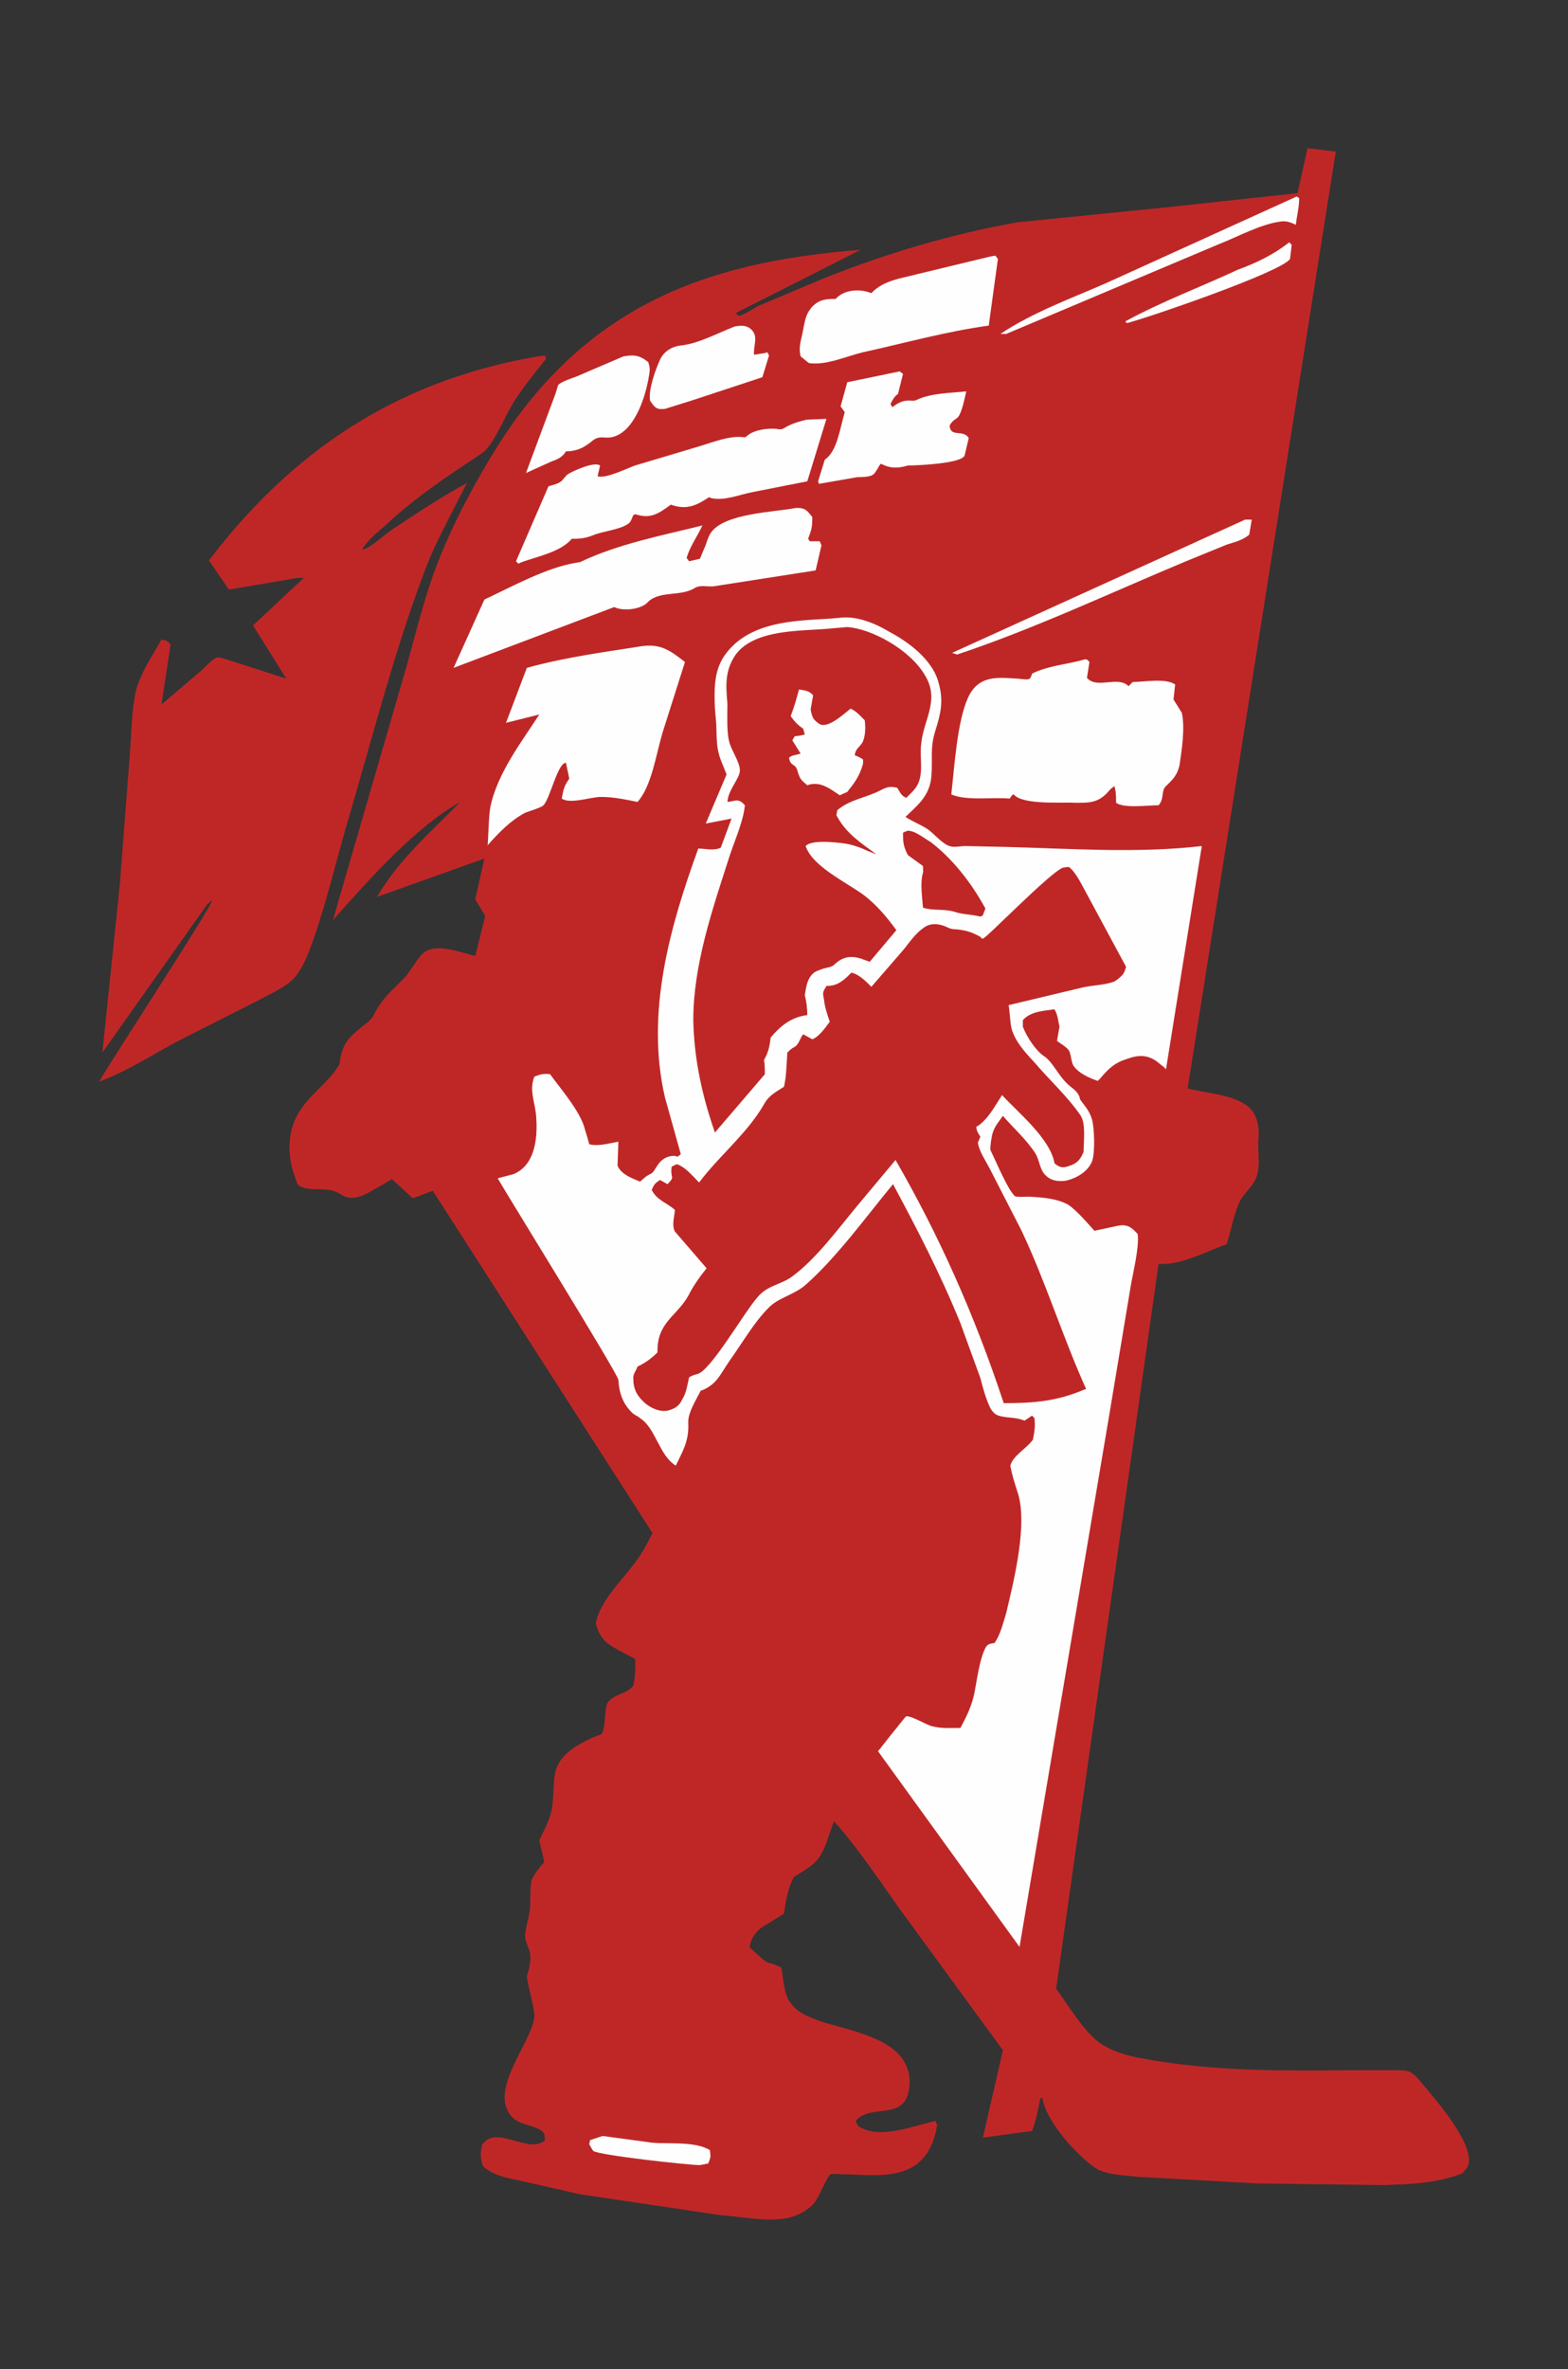 <?xml version="1.0" encoding="utf-8"?>
<!-- Generator: Adobe Illustrator 24.0.1, SVG Export Plug-In . SVG Version: 6.00 Build 0)  -->
<svg version="1.1" id="Layer_1" xmlns="http://www.w3.org/2000/svg" xmlns:xlink="http://www.w3.org/1999/xlink" x="0px" y="0px"
	 viewBox="0 0 188.4 284.5" style="enable-background:new 0 0 188.4 284.5;" xml:space="preserve">
<rect x="0" y="0" width="188.4" height="284.5" fill="#333333" stroke="none"/>
<style type="text/css">
	.st0{fill:#BF2727;}
	.st1{fill:#FEFEFE;}
</style>
<path class="st0" d="M64.6,42.8l0.9-0.1l0.1,0.4c-1.2,1.5-2.5,3.1-3.7,4.9s-2.6,5.6-4.1,6.5c-3.9,2.6-7.9,5.2-11.5,8.6
	c-1,0.9-2.1,1.7-2.8,2.9c0.8,0,2.8-1.9,3.6-2.4c3-2,5.9-3.9,9-5.6c-1.5,3-3.1,5.9-4.5,9.1c-4,10.1-6.9,21.7-10.1,32.5
	c-1.4,4.9-2.7,10.4-4.5,15c-0.5,1.2-1.2,2.5-2,3.2c-1.2,1-2.8,1.7-4.1,2.4l-8.9,4.5c-3.3,1.7-6.6,3.9-10.1,5.2
	c1.8-3.1,13.6-21.1,13.6-21.8l-0.6,0.5l-12.6,17.8l2.1-20.2l1.2-15.6c0.2-2.4,0.2-5.2,0.7-7.5c0.5-2.2,2.1-4.5,3.1-6.3
	c0.5,0.1,0.7,0.1,1.1,0.6l-1.1,7.2l4.7-4c0.5-0.4,1.3-1.4,1.9-1.6c0.4-0.2,1.4,0.3,1.9,0.4l6.5,2.1l-4-6.4l6.1-5.7
	c-1-0.1-2.1,0.3-3.1,0.4l-5.9,1l-2.4-3.5C36.3,52.6,49.5,45.4,64.6,42.8z"/>
<path class="st0" d="M157.1,17.8l3.4,0.4l-17.8,112.5c2,0.6,6.5,0.7,7.9,2.9c0.6,1,0.7,2,0.6,3.3s0.2,2.7-0.1,4
	c-0.3,1.4-1.5,2.2-2.1,3.3c-0.7,1.4-1.1,3.6-1.6,5.2c-2.5,0.9-5.2,2.4-7.9,2.4h-0.3l-12.3,87c1.5,2.1,3.3,5.1,5.2,6.5
	c2.3,1.6,5.2,1.9,7.6,2.3c7.3,1.1,14.9,1.1,22.3,1h5.7c0.4,0,1.3,0,1.7,0.2s1,0.8,1.3,1.2c1.5,1.8,5.8,6.6,5.8,9.4
	c0,0.8-0.3,1-0.8,1.6c-3.1,1.2-6.4,1.3-9.5,1.4l-15.1-0.2l-14.5-0.8c-1.5-0.2-3.6-0.2-4.9-1c-2-1.3-5.8-5.3-6.4-8.2l-0.1-0.3
	L125,252c-0.3,1.3-0.5,2.7-1,3.9l-5.9,0.8l2.4-10.5L108,229.1c-2.5-3.5-5-7.3-7.8-10.4l-0.6,1.7c-1.1,3.4-1.9,3.5-4.2,5
	c-0.7,1.2-1,2.9-1.2,4.4l-1.6,1c-0.5,0.3-1.1,0.6-1.6,1.1c-0.4,0.5-0.9,1.1-0.9,2l0.9,0.8c0.6,0.5,1,1,1.7,1.1
	c0.4,0.1,0.8,0.3,1.2,0.5c0.2,1.3,0.3,3.1,1,4.1c0.9,1.4,2.4,1.8,3.6,2.3c2.6,0.9,7.9,1.7,9.9,4.5c0.6,0.9,0.9,1.7,0.9,2.8
	c-0.1,5.1-4.6,2.4-6.5,4.7l0.3,0.6c2.6,1.7,6.5,0,9.3-0.6l0.2,0.5c-1.2,7.3-7.3,5.9-11.4,5.9c-0.2,0-1.3-0.1-1.4,0
	c-0.5,0.3-1.4,2.9-2.1,3.6c-1,1-2.2,1.5-3.3,1.7c-2.5,0.4-5.3-0.2-7.9-0.4l-16.8-2.5l-7.5-1.7c-1.5-0.3-3-0.6-4.2-1.7
	c-0.3-1.2-0.3-1.3-0.1-2.5c1.7-2.6,5.6,1.2,7.6-0.6c-0.1-0.3,0-0.7-0.2-0.9c-0.9-1-2.6-0.7-3.8-1.9c-2.9-3.2,2.4-8.9,2.7-12
	c0.1-0.8-0.8-3.8-0.9-4.9c0.3-0.9,0.5-1.8,0.4-2.7c-0.1-0.7-0.7-1.5-0.6-2.3c0.1-1.1,0.5-2.1,0.6-3.3c0-0.7,0-2.7,0.2-3.3
	c0.2-0.5,1.1-1.7,1.5-2.1l-0.6-2.6c0.5-1.1,1.3-2.5,1.5-3.8c0.3-1.5,0.1-3.3,0.5-4.7c0.7-2.1,2.9-3.1,4.3-3.8
	c0.2-0.1,1.1-0.4,1.2-0.5c0.5-0.8,0.3-3,0.7-3.7c0.7-1.1,2.3-1,3.1-2.1c0.2-1,0.3-2.2,0.2-3.2l-2.1-1.1c-1.2-0.7-2.1-1.2-2.6-3.1
	c0.3-2.5,3.2-5.3,4.5-7.1c0.9-1.1,1.6-2.4,2.3-3.8L52,143l-2.4,0.9l-2.5-2.3l-1.9,1.1c-1.4,0.8-2.8,1.7-4.3,0.7
	c-1.7-1.1-3.7-0.1-5.1-1.1c-0.5-1.2-0.9-2.4-1-3.9c-0.3-5.8,3.9-7.1,6-10.6c0.3-2.7,1.2-3.2,2.8-4.6c0.4-0.3,1-0.7,1.3-1.3
	c1.1-2.2,2.3-3,3.8-4.6c0.7-0.8,1.2-1.8,1.9-2.6c1.5-1.7,4.7-0.3,6.5,0.1l1.2-4.8l-1.2-2l1.1-4.9l-12.9,4.6c2.7-4.6,6.6-7.9,10-11.4
	c-5.3,3-10.8,9.1-15.3,14.2l8.8-30.3c1.2-4.3,2.3-8.9,3.9-12.9c1.9-4.8,4.6-9.8,7.2-13.9c11.4-18,27.2-22.1,43.5-23.4l-15,7.6
	c0.1,0.1,0.2,0.2,0.3,0.3c0.5,0.1,2-1,2.5-1.2l7.6-3.2c7.7-3.1,15.6-5.4,23.4-6.8l17.9-1.8l15.8-1.7L157.1,17.8z"/>
<path class="st1" d="M154.9,29.1l0.3,0.3l-0.2,1.7c-1.1,1.6-17.2,7.1-19.6,7.7l-0.2-0.2c4.4-2.4,9-4.1,13.5-6.2
	C150.9,31.6,153,30.6,154.9,29.1z"/>
<path class="st1" d="M72.4,256.5l5.9,0.8c2,0.2,5.2-0.2,7,0.9c0.1,0.9,0.1,0.8-0.2,1.6l-1,0.2c-1.4,0-12.2-1.2-12.8-1.7
	c-0.2-0.2-0.3-0.5-0.5-0.8l0.1-0.5L72.4,256.5z"/>
<path class="st1" d="M155.8,23.6l0.3,0.2c0,1.1-0.3,2.2-0.4,3.2c-0.6-0.3-1.2-0.5-1.8-0.4c-2.4,0.3-5.1,1.8-7.4,2.7l-25.6,10.8h-0.7
	c3.9-2.6,8.6-4.3,12.7-6.1L155.8,23.6z"/>
<path class="st1" d="M149.6,62.4h0.8l-0.3,1.8c-0.8,0.7-1.8,0.9-2.7,1.2l-4.9,2c-9.1,3.8-18.2,8.1-27.5,11.2l-0.6-0.2L149.6,62.4z"
	/>
<path class="st1" d="M88.3,39.2c0.6-0.1,1.3-0.2,1.9,0.3c1,0.9,0.3,1.9,0.4,3.1l1.3-0.2l0.3-0.1l0.2,0.4l-0.8,2.6l-8.5,2.8l-3.2,1
	c-1,0.1-1.2-0.1-1.8-1c-0.2-1.4,0.7-3.8,1.2-4.9c0.5-1.1,1.6-1.6,2.4-1.7C83.9,41.3,86.2,40,88.3,39.2z"/>
<path class="st1" d="M74.9,42.8c1.2-0.2,1.9-0.2,3,0.7c0.2,0.7,0.2,0.8,0.1,1.5c-0.5,3.2-2,7-4.5,7.5c-0.9,0.2-1.5-0.3-2.4,0.5
	c-1,0.8-1.7,1.1-2.8,1.2H68c-0.4,0.7-1.1,1-1.7,1.2l-3.1,1.4l3.5-9.4c0.1-0.2,0.3-1.1,0.4-1.2c0.4-0.4,1.7-0.8,2.2-1L74.9,42.8z"/>
<path class="st1" d="M108.1,44.6l0.4,0.3l-0.6,2.4c-0.4,0.3-0.6,0.6-0.9,1.2l0.2,0.4c0.7-0.5,1.2-0.8,2-0.8c0.3,0,0.6,0.1,1-0.1
	c1.7-0.8,4-0.8,5.9-1c-0.2,0.8-0.5,2.5-1,3.1c-0.3,0.3-0.6,0.3-1,1c0.1,1.5,1.6,0.4,2.3,1.5l-0.5,2.1c-0.4,1-5.9,1.2-6.8,1.2
	c-1,0.3-2,0.4-3-0.1l-0.3-0.1l-0.2,0.3c-0.1,0.2-0.5,0.9-0.7,1c-0.4,0.3-1.5,0.3-1.9,0.3l-4.6,0.8l-0.1-0.3l0.8-2.6
	c1.5-1,1.8-3.7,2.4-5.7l-0.5-0.7l0.8-2.9L108.1,44.6z"/>
<path class="st1" d="M119,30.8l0.6-0.1l0.3,0.4l-1.1,8c-5.1,0.7-10.1,2.1-15.1,3.2c-2.1,0.5-4.4,1.6-6.5,1.3c-0.3-0.2-0.6-0.5-1-0.8
	c-0.3-1.2,0.1-2,0.3-3.2c0.2-1,0.3-1.7,0.8-2.4c0.8-1.1,1.7-1.3,2.8-1.3h0.3l0.2-0.2c1-0.9,2.6-1,3.8-0.6l0.3,0.1
	c1.5-1.6,3.8-1.8,5.6-2.3L119,30.8z"/>
<path class="st1" d="M96.9,50.4l2.4-0.1L97,57.8l-6.6,1.3c-1.6,0.3-3.4,1.1-5,0.7l-0.2-0.1c-1.5,1-2.6,1.5-4.3,1l-0.3-0.1
	c-1.5,1.1-2.4,1.7-4.1,1.2c-0.6-0.2-0.4,0.5-0.9,1c-0.9,0.8-3.3,1-4.4,1.5c-0.8,0.3-1.4,0.4-2.2,0.4h-0.3c-1.3,1.6-4.4,2.2-6,2.8
	c-0.5,0.2-0.3,0.3-0.7-0.1l3.9-9c0.6-0.2,1.4-0.3,1.8-0.9c0.3-0.3,0.3-0.4,0.6-0.6c0.7-0.4,3.1-1.5,3.8-1l-0.3,1.3
	c1,0.3,3.4-0.9,4.5-1.3l7.7-2.3c1.7-0.5,3.6-1.3,5.3-1.1h0.3c0.8-0.9,2.7-1.1,3.7-1c0.4,0.1,0.7,0.1,1.1-0.2
	C95.3,50.8,96.1,50.6,96.9,50.4z"/>
<path class="st1" d="M95.6,61h0.3c0.8,0,1.1,0.3,1.7,1.1c0,1.3-0.1,1.5-0.5,2.6l0.2,0.3h1.2l0.2,0.5L98,68.5l-12.2,1.9
	c-0.7,0.1-1.7-0.2-2.3,0.2c-1.6,1-3.8,0.4-5.3,1.4c-0.3,0.2-0.4,0.4-0.7,0.6c-0.9,0.6-2.7,0.8-3.7,0.3l-19.3,7.3l3.7-8.2
	c3.4-1.6,7.4-3.8,10.9-4.4l0.6-0.1c4.6-2.2,9.9-3.2,14.7-4.4c-0.6,1.3-1.5,2.5-1.9,3.9l0.3,0.4l1.3-0.3l0.5-1.2
	c0.3-0.6,0.4-1.3,0.8-1.9C87,61.6,93.2,61.5,95.6,61z"/>
<path class="st1" d="M77.1,77.6c2.2-0.3,3.3,0.4,5.2,1.9L79.6,88c-0.8,2.7-1.3,6.4-3,8.3c-1.5-0.3-2.9-0.6-4.4-0.6
	c-1.2,0-3.7,0.9-4.7,0.2c0.2-1.2,0.3-1.5,0.9-2.4L68,91.6c-1,0-1.9,4.3-2.7,5.1c-0.3,0.3-1.7,0.7-2.2,0.9c-1.7,0.9-3.1,2.3-4.5,3.9
	c0.1-1.5,0.1-3.1,0.3-4.5c0.8-4.1,3.9-8.1,5.9-11.2l-4,1l2.5-6.6C68,78.9,72.7,78.3,77.1,77.6z"/>
<path class="st1" d="M129.9,79.3c0.5-0.1,0.6-0.3,1,0.2l-0.3,1.9c1.2,1.4,3.7-0.3,5,1l0.5-0.5c1.3,0,4-0.5,5.1,0.3l-0.2,1.8l1,1.6
	c0.4,1.8,0,4.5-0.3,6.4c-0.3,1.2-0.9,1.7-1.6,2.4c-0.6,0.5-0.2,1.6-0.9,2.3c-1.2,0-4.2,0.4-5.1-0.3c0-0.7,0-1.3-0.2-2
	c-0.4,0.3-0.3,0.2-0.6,0.5c-1.3,1.6-2.5,1.5-4.2,1.5c-1.5-0.1-6.2,0.3-7.3-1c-0.2,0-0.3,0.3-0.5,0.5c-1.9-0.2-5.2,0.3-7-0.5
	c0.4-3.5,0.7-8.7,2-11.6c1.3-2.9,3.9-2.4,6-2.3c0.3,0,1.2,0.2,1.4,0c0.1,0,0.3-0.5,0.3-0.6C125.7,80,128.5,79.7,129.9,79.3z"/>
<path class="st1" d="M100.8,74.2c2-0.3,4.3,0.6,6.1,1.7c1.9,1,5.2,3.2,5.9,6.2c0.6,2.1,0.2,3.7-0.4,5.6c-0.7,2.2-0.3,3.4-0.5,5.6
	c-0.2,2.4-1.9,3.6-3.1,4.8c0.9,0.6,1.8,0.9,2.7,1.5c0.7,0.5,1.8,1.8,2.6,2c0.5,0.2,1.3,0,1.9,0l4.7,0.1c8,0.2,15.8,0.8,23.7-0.1
	l-4.3,26.8l-0.3-0.3l-0.4-0.3c-1.2-1.1-2.4-1.2-3.8-0.7l-0.3,0.1c-1.3,0.4-2.1,1.1-3.1,2.3l-0.3,0.3c-0.9-0.3-2.3-0.9-2.9-1.8
	c-0.3-0.4-0.3-1.5-0.6-1.9c-0.3-0.4-1-0.8-1.4-1.1l0.3-1.7c-0.2-0.9-0.2-1.4-0.6-2.1c-1.2,0.2-2.8,0.2-3.8,1.3v0.8
	c0.5,1.3,1.6,2.9,2.5,3.5c1.1,0.7,1.7,2.3,2.9,3.4c0.4,0.4,1,0.7,1.3,1.3c0.3,0.6,0,0.3,0.3,0.7c0.5,0.7,1,1.2,1.3,2.2
	c0.3,1,0.4,4.1,0,5.1c-0.6,1.4-2.2,2.1-3.2,2.3c-0.9,0.1-1.8,0-2.5-0.8c-0.6-0.7-0.6-1.7-1.1-2.5c-1.1-1.7-2.7-3.1-3.9-4.5
	c-1,1.4-1.3,1.6-1.5,3.7v0.4c0.7,1.4,2,4.6,2.9,5.5c0.1,0.2,1.6,0.1,1.8,0.1c1.5,0.1,3.3,0.2,4.7,1c1.1,0.8,2.1,2,3.1,3.1l2.8-0.6
	c1.1-0.2,1.6,0.1,2.4,1c0.2,1.7-0.6,4.7-0.9,6.6l-2.5,15l-10.8,64l-17-23.5l1.9-2.4c0.2-0.2,1.4-1.8,1.5-1.8c0.8,0,2.3,1,3.1,1.2
	c1.1,0.3,2.4,0.2,3.4,0.2c0.7-1.3,1.4-2.7,1.7-4.3c0.3-1.6,0.6-3.8,1.2-5.1c0.3-0.7,0.6-0.7,1.2-0.8c0.7-1,1-2.3,1.4-3.6
	c0.9-3.8,2.7-10.9,1.3-14.7c-0.3-1-0.6-1.8-0.8-3c0.3-1.2,1.9-2,2.7-3.1c0.2-1,0.3-1.5,0.2-2.6l-0.3-0.3l-0.9,0.6
	c-1-0.4-1.7-0.3-2.7-0.5c-0.6-0.1-1-0.3-1.4-1c-0.5-1-0.9-2.4-1.2-3.6l-2.4-6.6c-2.4-5.9-5.2-11.3-8.1-16.7c-3.3,4-6.7,8.7-10.4,12
	c-1.4,1.3-3.4,1.6-4.6,2.9c-1.7,1.7-3.2,4.3-4.7,6.4c-1.1,1.6-1.4,2.6-3.1,3.4l-0.3,0.1c-0.5,1-1.6,2.7-1.5,3.9
	c0.1,2.2-0.7,3.4-1.5,5.1c-2-1.2-2.4-4.5-4.3-5.7c-0.3-0.3-0.6-0.3-1-0.7c-1-1-1.5-2.2-1.6-3.9c-0.1-0.8-13.3-22.1-14.5-24.2
	l1.9-0.5c2.4-1,3-3.9,2.7-7.2c-0.2-1.7-0.8-2.9-0.2-4.5c0.7-0.3,1.2-0.4,1.9-0.3c1.2,1.7,3.7,4.5,4.2,6.7c0.2,0.6,0.3,1,0.5,1.7
	c1,0.3,2.4-0.1,3.5-0.3l-0.1,2.9c0.5,1.1,1.8,1.5,2.7,1.9l0.7-0.6c0.4-0.3,0.8-0.3,1.1-0.9l0.4-0.6c0.5-0.7,1.2-1,1.9-1
	c0.6,0.1,0.3,0.2,0.8-0.2l-1.9-6.8c-2.4-10.3,0.7-20.8,4-29.9c0.9,0,1.8,0.3,2.7-0.1l1.3-3.5l-3.1,0.6l2.5-5.9l-0.6-1.5
	c-0.8-1.9-0.5-3.3-0.7-5.3l-0.1-1.1c-0.1-2.4-0.1-4.5,1.1-6.3C90.2,74.1,96.9,74.6,100.8,74.2z"/>
<path class="st0" d="M108.5,100l0.2-0.1c0.3-0.1,0.3-0.2,0.7-0.1c0.7,0.1,1.7,0.9,2.4,1.3c2.5,1.9,4.8,4.7,6.6,8l-0.3,0.8
	c-0.3,0.2-0.2,0.2-0.6,0.1c-1-0.2-1.9-0.2-2.8-0.5c-1.3-0.4-2.6-0.1-3.8-0.5c-0.1-1.2-0.3-2.7-0.1-3.8c0.2-0.8,0.1-0.3,0.1-1.2
	l-1.8-1.3C108.5,101.6,108.5,101,108.5,100z"/>
<path class="st0" d="M99.5,75.5l2.3-0.2c2.9,0.2,7.6,2.7,9.4,5.9c1.7,2.9-0.2,5.2-0.5,8c-0.2,1.3,0.1,2.6-0.1,3.9
	c-0.2,1.4-1,2-1.7,2.7c-0.6-0.2-0.7-0.6-1.1-1.2c-0.9-0.2-1.2-0.1-2,0.3c-1.7,0.9-3.7,1.1-5.2,2.4l-0.1,0.6c1.2,2.3,3.1,3.4,4.8,4.7
	l-1-0.4c-1.3-0.6-2.3-0.9-3.6-1c-0.9-0.1-3.3-0.3-3.9,0.4c0.9,2.7,5.7,4.7,7.5,6.3c1.2,1,2.4,2.4,3.4,3.8l-3.2,3.8l-1.1-0.4
	c-1-0.3-2-0.3-3,0.6c-0.3,0.3-0.5,0.4-1,0.5c-0.5,0.1-1.1,0.3-1.6,0.6c-0.8,0.7-0.9,1.5-1.1,2.7c0.2,0.8,0.3,1.6,0.3,2.4
	c-1.7,0.2-3.1,1.1-4.4,2.7c-0.1,0.8-0.2,1.4-0.5,2.1l-0.3,0.6c0.1,0.6,0.1,1.1,0.1,1.7l-6,7c-1.5-4.3-2.5-8.7-2.6-13.5
	c0-6.6,2.3-13.3,4.2-19.2c0.6-2,1.8-4.5,2-6.6c-0.8-0.9-1.1-0.5-2.1-0.4c0.1-1.5,1.5-2.8,1.5-3.8c0-1-1.1-2.5-1.3-3.5
	c-0.3-1.2-0.2-3.1-0.2-4.5c-0.2-2.3-0.3-4,1-5.9C90.7,75.5,96.4,75.8,99.5,75.5z"/>
<path class="st1" d="M96,82.8c0.6,0.1,1.2,0.1,1.7,0.7l-0.3,1.7c0.2,1,0.3,1.2,1,1.7c1,0.7,2.9-1.1,3.8-1.8c0.7,0.3,1.2,0.9,1.7,1.4
	c0.1,0.8,0.1,1.7-0.2,2.5c-0.3,0.7-0.9,0.8-1,1.7c0.3,0.1,0.7,0.3,1,0.5v0.5c-0.4,1.5-1.1,2.4-1.9,3.4l-0.9,0.4
	c-1.2-0.8-2.2-1.6-3.6-1.3l-0.3,0.1c-0.7-0.6-0.9-0.7-1.2-1.8c-0.3-0.9-0.8-0.4-1-1.5c0.3-0.3,0.7-0.3,1-0.4l0.4-0.1l-1-1.6l0.3-0.5
	c0.4,0,0.8-0.1,1.2-0.2l-0.2-0.7c-0.6-0.4-1-0.8-1.5-1.5C95.4,85,95.7,83.9,96,82.8z"/>
<path class="st0" d="M127.7,104.2l0.7-0.1c0.8,0.5,1.6,2.2,2.1,3.1l4.8,8.9c-0.1,0.3-0.1,0.4-0.3,0.8c-0.3,0.4-0.9,0.9-1.2,1
	c-1.1,0.4-2.5,0.4-3.8,0.7l-8.8,2.1l0.1,0.9c0.1,0.8,0.1,1.7,0.4,2.4c0.6,1.5,1.7,2.6,2.7,3.7c1.7,2,3.8,3.9,5.4,6.2
	c0.7,1,0.4,3.1,0.4,4.4c-0.4,1-0.8,1.4-1.7,1.7c-0.8,0.3-1.2,0.2-1.8-0.3c-0.5-3-4.5-6.2-6.3-8.2c-0.9,1.4-1.7,2.9-2.9,3.7l-0.2,0.1
	c0.1,0.6,0,0.3,0.3,0.9l0.2,0.3l-0.3,0.7c0.1,1,1,2.3,1.4,3.1l3.8,7.4c2.9,6.1,5,12.9,7.8,19.1l-0.3,0.1c-3.3,1.4-6.1,1.6-9.6,1.6
	c-3.5-10.6-7.8-20.2-13-29.2l-4.6,5.5c-2.4,2.9-4.9,6.3-7.7,8.4c-1.4,1.1-3.1,1.1-4.3,2.6c-1.6,1.8-5.6,8.8-7.2,9.2
	c-0.4,0.1-0.7,0.2-1,0.4c-0.2,0.8-0.3,1.8-0.8,2.6c-0.4,0.9-1,1.2-1.8,1.4c-1,0.2-2.3-0.4-3.1-1.3c-0.6-0.6-1-1.4-1-2.4
	c-0.1-0.7,0.3-1,0.5-1.6c0.9-0.4,1.7-1,2.4-1.7c-0.1-3.6,2.3-4.3,3.7-6.8c0.6-1.2,1.4-2.3,2.2-3.3l-3.8-4.4c-0.4-0.7-0.1-1.7,0-2.6
	c-1-0.9-2.1-1.1-2.8-2.4c0.3-0.7,0.4-0.8,1-1.2l0.9,0.5c1-1,0.3-0.6,0.5-2.1l0.6-0.3c1,0.3,1.8,1.3,2.7,2.2c2.4-3.2,5.8-5.9,7.8-9.4
	c0.6-1.1,1.5-1.5,2.4-2.1c0.3-1.3,0.3-2.7,0.4-4.1c0.3-0.3,0.5-0.5,0.9-0.7c0.5-0.3,0.6-1,1-1.5l1.1,0.6c0.8-0.3,1.5-1.3,2.1-2.1
	c-0.3-0.9-0.6-1.7-0.7-2.7c-0.2-0.9-0.1-0.9,0.3-1.6c1.1,0,1.8-0.4,2.8-1.4l0.2-0.2c0.9,0.2,1.7,1,2.4,1.7l3.9-4.5
	c0.7-0.9,1.5-2,2.4-2.6c0.8-0.6,1.8-0.5,2.7-0.1c0.4,0.2,0.7,0.3,1.2,0.3c1.1,0.1,1.8,0.3,2.9,0.9c0.1,0.1,0.2,0.3,0.3,0.2
	C118.3,112.9,126,104.9,127.7,104.2z"/>
</svg>
